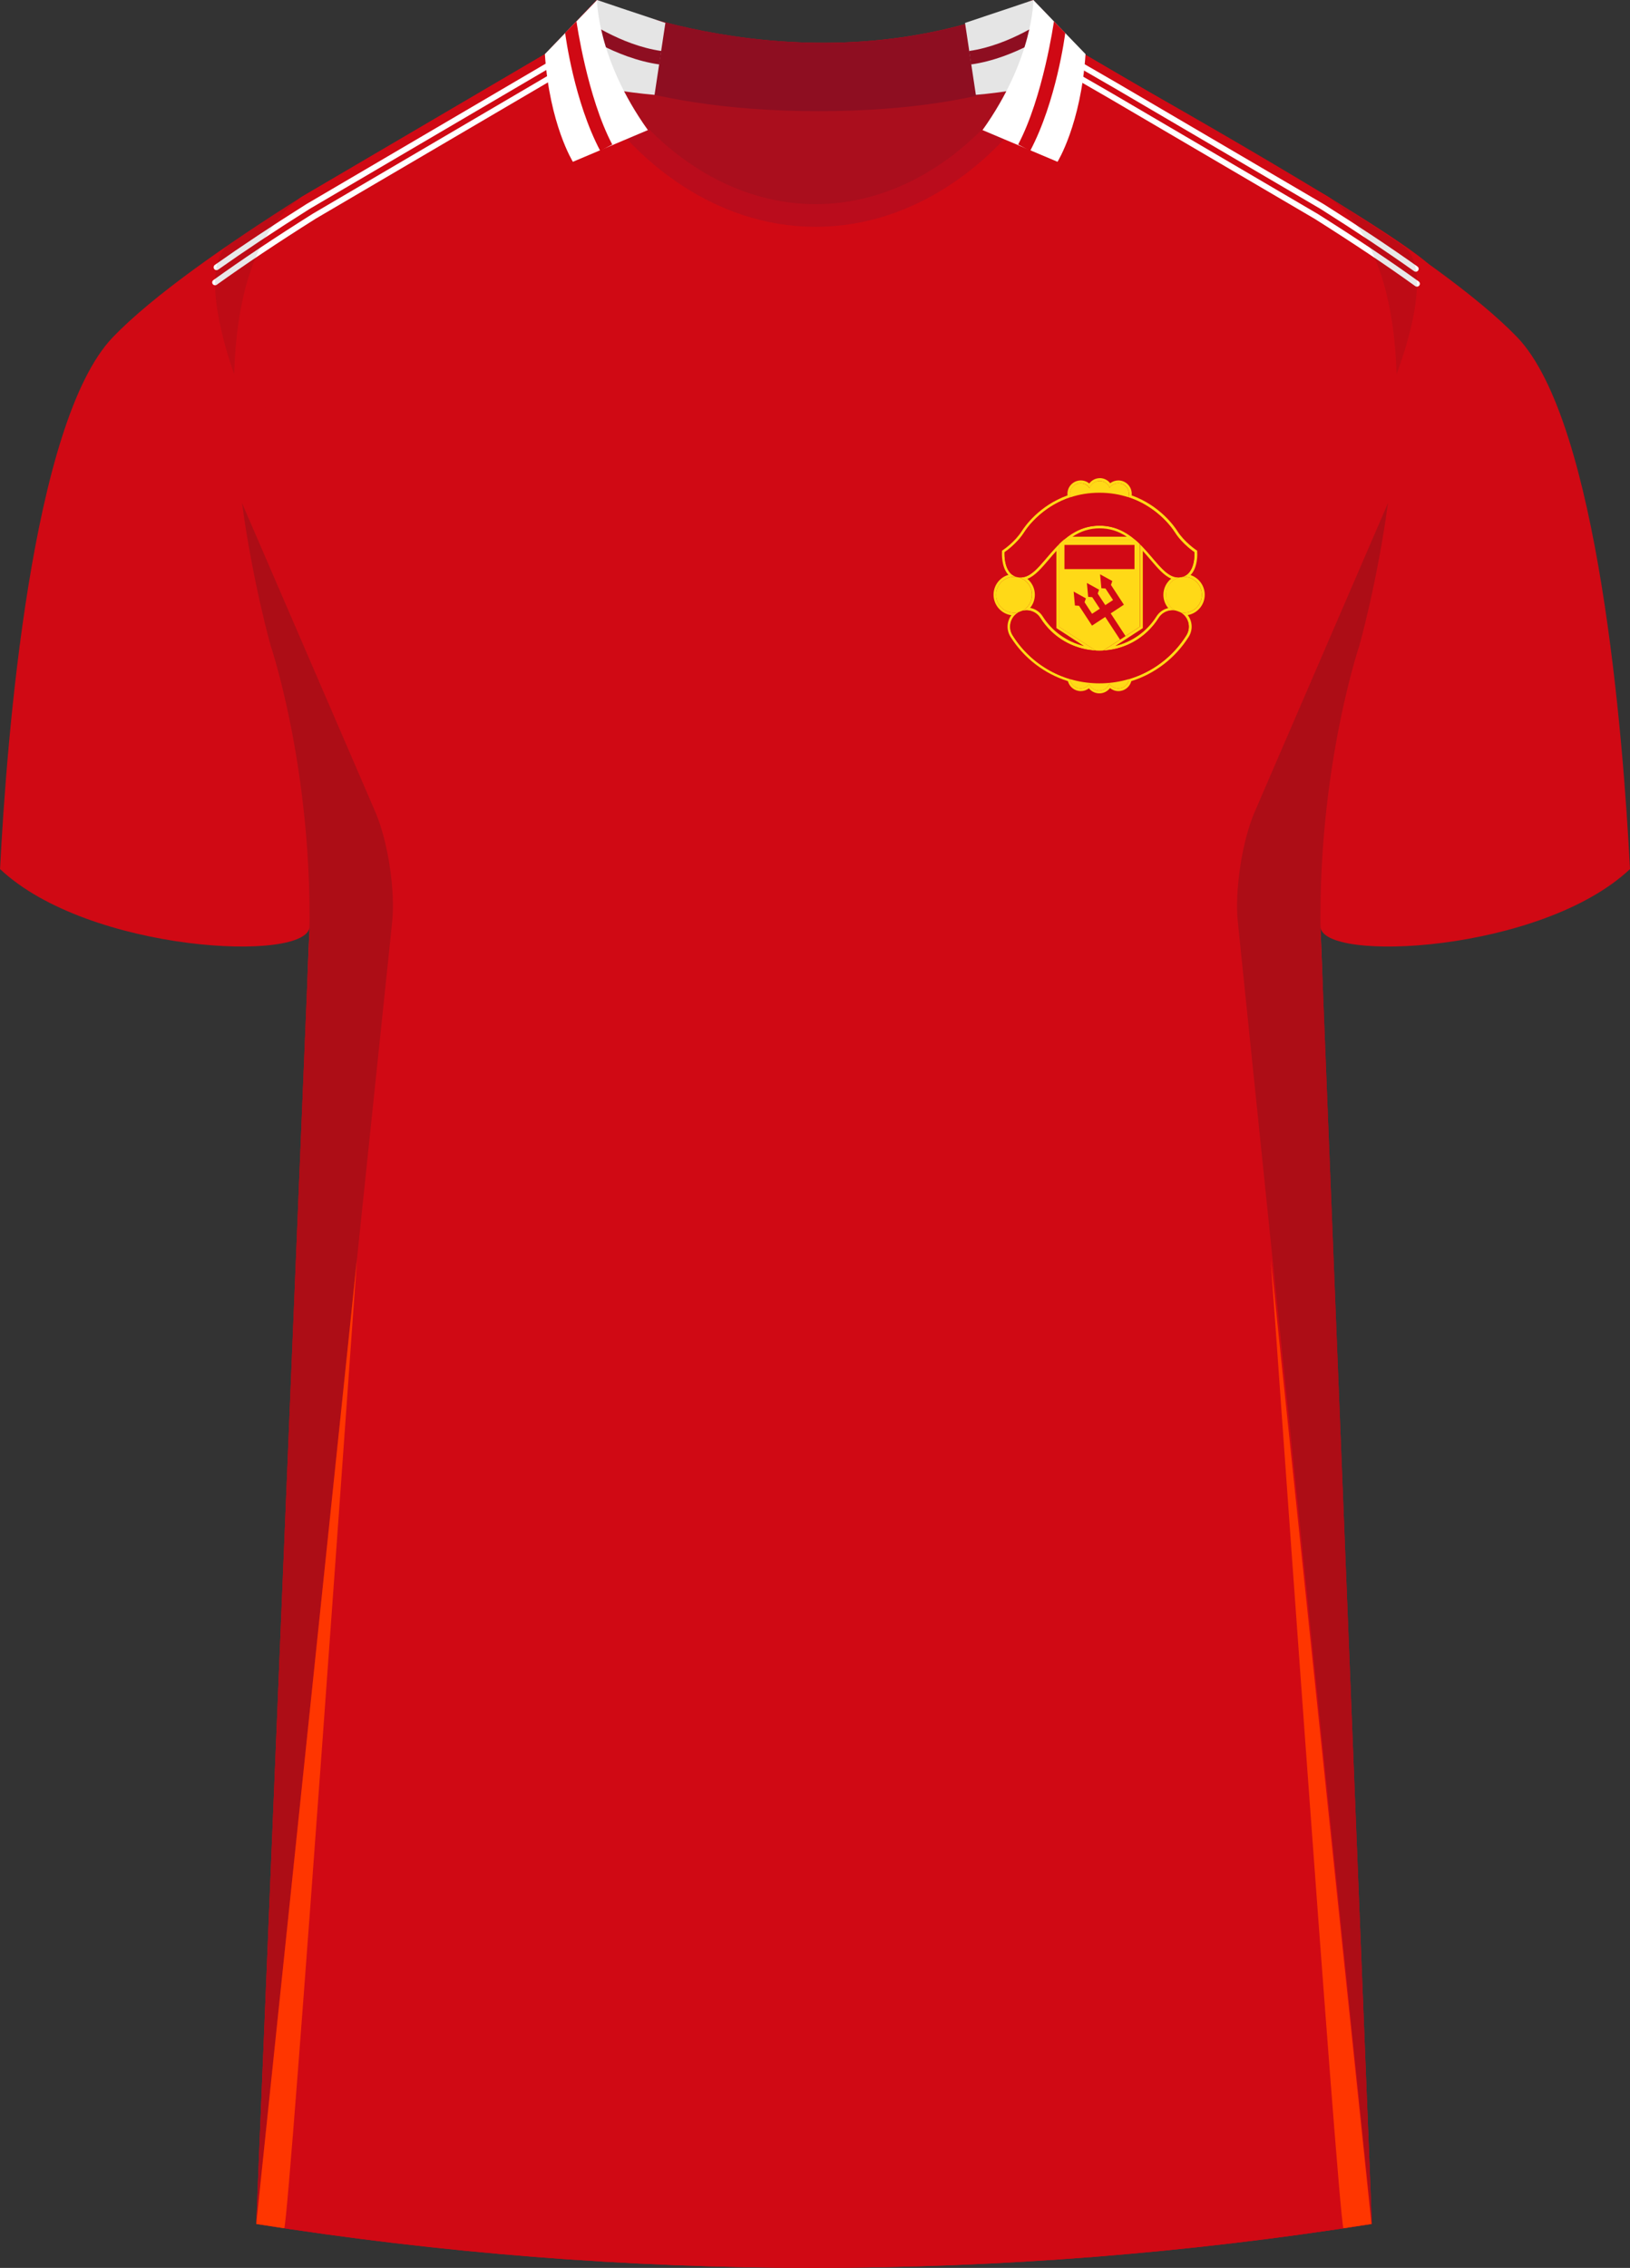 <?xml version="1.0" encoding="UTF-8"?> <svg xmlns="http://www.w3.org/2000/svg" xmlns:xlink="http://www.w3.org/1999/xlink" viewBox="0 0 359.52 500"><rect x="0" y="0" width="359.52" height="500" fill="#333333" stroke="none"/><defs><style> .cls-1 { fill: #aa0e1d; stroke: #ba0c1c; stroke-miterlimit: 10; stroke-width: 5px; } .cls-2 { clip-path: url(#clippath); } .cls-3 { fill: none; } .cls-3, .cls-4, .cls-5, .cls-6, .cls-7, .cls-8, .cls-9, .cls-10, .cls-11, .cls-12 { stroke-width: 0px; } .cls-4 { opacity: .5; } .cls-4, .cls-5 { fill: #231f20; } .cls-13 { isolation: isolate; } .cls-14 { mix-blend-mode: multiply; opacity: .2; } .cls-6 { fill: #d20915; } .cls-7 { fill: #d00914; } .cls-8 { fill: #8e0e21; } .cls-9 { fill: #fff; } .cls-10 { fill: #ffd917; } .cls-11 { fill: #ff3600; } .cls-12 { fill: #e5e5e5; } </style><clipPath id="clippath"><polygon class="cls-3" points="251.42 118.94 251.42 138.16 242.5 143.97 233.57 138.16 233.57 118.94 251.42 118.94"></polygon></clipPath></defs><g class="cls-13"><g id="Laag_1" data-name="Laag 1"><g id="Man_United" data-name="Man United"><path id="Jersey_Color" data-name="Jersey Color" class="cls-7" d="m292.91,43.36c16.69,10.52,32.92,21.85,41.69,30.94,18.05,18.72,23.45,88.61,24.92,117.3-19.56,18.44-68.2,20.76-68.28,12.63l11.35,286.08c-81.51,12.91-164.56,12.91-246.07,0l11.77-286.08c-.08,8.13-48.73,5.8-68.28-12.63,1.47-28.68,6.87-98.58,24.92-117.3,8.76-9.09,24.99-20.42,41.68-30.94l53.58-31.43,11.4-11.93s48.24,21.23,96.19,0l10.74,11.56,54.38,31.8Z"></path><path id="Body" class="cls-7" d="m238.53,11.56l54.38,31.8c29.13,20.49,6.91,98.94,6.91,98.94,0,0-8.95,26.4-8.59,61.93l11.35,286.08c-81.51,12.91-164.56,12.91-246.07,0l11.77-286.08c.37-35.53-8.59-61.93-8.59-61.93,0,0-22.22-78.45,6.91-98.94l54.21-31.8h117.71Z"></path><path class="cls-7" d="m211.28,41.28s73.47,36.27,79.48,40.5,16.47,3.78,16.47,32.05h36.28s-27.57-54.86-28.27-55.49c-10.78-9.72-75.35-45.75-75.35-45.75,0,0-29.07,12.5-28.6,28.69Z"></path><path class="cls-7" d="m149.26,41.26s-73.47,36.27-79.48,40.5c-6.01,4.23-16.47,3.78-16.47,32.05H17.03s27.57-54.86,28.27-55.49c10.78-9.72,75.35-45.75,75.35-45.75,0,0,29.07,12.5,28.6,28.69Z"></path><g id="Shoulder_Stripe" data-name="Shoulder Stripe"><path class="cls-9" d="m312.27,59.91c-.13,0-.26-.04-.37-.12-5.9-4.19-12.84-8.8-20.61-13.71l-45.4-26.61-7.94-4.58c-.3-.18-.41-.56-.23-.87.18-.3.56-.41.87-.23l7.94,4.59,45.42,26.62c7.82,4.93,14.77,9.55,20.69,13.76.29.2.35.6.15.88-.12.17-.32.27-.52.27Z"></path><path class="cls-9" d="m47.75,59.56c-.2,0-.39-.09-.52-.27-.2-.29-.13-.68.15-.88,5.83-4.12,12.64-8.65,20.25-13.44l53.16-31.19c.3-.18.69-.08.87.23.18.3.08.69-.23.87l-53.14,31.18c-7.57,4.77-14.36,9.28-20.17,13.39-.11.08-.24.12-.37.12Z"></path><path class="cls-9" d="m312.53,63.21c-.13,0-.26-.04-.37-.12-6.23-4.5-13.69-9.48-22.15-14.82l-45.38-26.6-6.95-4.01c-.3-.18-.41-.56-.23-.87.17-.3.56-.41.87-.23l6.95,4.01,45.4,26.61c8.51,5.36,15.98,10.36,22.24,14.87.28.2.35.6.14.88-.12.17-.32.26-.51.26Z"></path><path class="cls-9" d="m47.44,62.89c-.2,0-.39-.09-.52-.26-.2-.28-.14-.68.14-.88,6.16-4.43,13.53-9.35,21.91-14.62l52.12-30.58c.3-.18.69-.08.87.23.18.3.08.69-.23.87l-52.11,30.57c-8.33,5.25-15.68,10.16-21.82,14.57-.11.08-.24.12-.37.12Z"></path></g><g id="Shading" class="cls-14"><path class="cls-5" d="m67.68,217.65c3.28-42.1-8-75.36-8-75.36,0,0-3.92-13.84-6.31-31.41l29.42,68.13c2.77,6.4,4.43,17.31,3.71,24.25l-29.98,287.04,11.17-272.66Z"></path><path class="cls-5" d="m291.84,217.65c-3.28-42.1,8-75.36,8-75.36,0,0,3.92-13.84,6.31-31.41l-29.42,68.13c-2.77,6.4-4.43,17.31-3.71,24.25l29.57,287.04-10.75-272.66Z"></path><path class="cls-4" d="m50.43,53.98c5.17-3.55,10.65-7.13,16.17-10.62-10.67,7.5-14.45,22.78-14.95,39.13,0,0-8.61-23.09-1.22-28.52Z"></path><path class="cls-4" d="m309.62,54.34c-5.17-3.55-11.18-7.49-16.71-10.98,10.67,7.5,14.61,22.78,15.12,39.13,0,0,8.98-22.73,1.59-28.16Z"></path><path class="cls-4" d="m131.59,0s7.46,3.28,19.43,5.98c0,0-1.6,10.94,5.79,31.3h0c-12.42-9.74-25.22-23.21-25.22-37.27Z"></path></g><g id="Logo"><path class="cls-10" d="m242.55,106.03c1,0,1.84.62,2.19,1.5.43-.6,1.12-1,1.92-1,1.3,0,2.35,1.05,2.35,2.35,0,.26-.05.51-.13.75,5.64,1.85,9.02,5.81,10.26,7.76,1.65,2.6,4.3,4.35,4.3,4.35,0,0,.34,4.78-2.81,5.47.17-.02.33-.04.51-.04,2.19,0,3.96,1.77,3.96,3.96s-1.77,3.96-3.96,3.96c-.27,0-.53-.03-.79-.08.06.03.12.06.18.1,1.68,1.06,2.19,3.28,1.13,4.97-2.98,4.74-7.49,8.1-12.67,9.63-.14,1.16-1.12,2.06-2.32,2.06-.84,0-1.57-.44-1.99-1.1-.31.93-1.18,1.6-2.22,1.6s-1.84-.62-2.19-1.5c-.43.6-1.13,1-1.92,1-1.2,0-2.18-.9-2.32-2.06-5.18-1.54-9.69-4.9-12.67-9.63-1.06-1.68-.55-3.91,1.13-4.97.13-.08.26-.15.39-.21-.38.12-.79.19-1.21.19-2.19,0-3.96-1.77-3.96-3.96s1.77-3.96,3.96-3.96,3.96,1.77,3.96,3.96c0,1.6-.95,2.98-2.32,3.6.36-.12.74-.17,1.11-.17,1.2,0,2.37.59,3.05,1.68,2.69,4.28,7.22,6.92,12.22,7.19l-8.09-5.27v-18.19c-3.34,3.28-5.55,7.33-8.41,7.33-4,0-3.6-5.56-3.6-5.56,0,0,2.65-1.75,4.3-4.35,1.24-1.95,4.61-5.91,10.26-7.76-.08-.24-.13-.48-.13-.75,0-1.3,1.05-2.35,2.35-2.35.84,0,1.57.44,1.99,1.1.31-.93,1.18-1.6,2.22-1.6m-7.84,12.91h15.58c-2.06-1.74-4.54-3.05-7.79-3.05s-5.74,1.32-7.79,3.05m8.62,24.49c5-.27,9.52-2.91,12.22-7.19.68-1.09,1.85-1.68,3.05-1.68.22,0,.44.02.66.06-1.24-.67-2.08-1.98-2.08-3.49,0-1.91,1.36-3.51,3.16-3.88-.16.02-.32.04-.5.04-2.86,0-5.07-4.05-8.41-7.33v18.19l-8.09,5.27m-.78-38c-.94,0-1.79.45-2.34,1.17-.52-.43-1.17-.67-1.86-.67-1.63,0-2.95,1.32-2.95,2.95,0,.12,0,.23.02.35-6.26,2.24-9.46,6.9-10.06,7.83-1.56,2.47-4.1,4.16-4.13,4.18l-.25.16-.02.3c0,.13-.22,3.29,1.42,5.05,0,0,0,0,0,0-1.9.55-3.28,2.31-3.28,4.38,0,2.3,1.71,4.21,3.93,4.52-1.01,1.35-1.14,3.24-.19,4.75,2.94,4.68,7.43,8.14,12.66,9.78.34,1.28,1.5,2.2,2.84,2.2.66,0,1.29-.22,1.8-.61.55.7,1.39,1.11,2.31,1.11s1.79-.45,2.34-1.17c.52.43,1.17.67,1.86.67,1.35,0,2.5-.92,2.84-2.2,5.23-1.64,9.72-5.11,12.66-9.78.96-1.52.82-3.43-.21-4.78,2.13-.39,3.74-2.25,3.74-4.49,0-2.01-1.31-3.73-3.13-4.33,1.69-1.73,1.49-4.93,1.47-5.1l-.02-.3-.25-.16s-2.57-1.72-4.13-4.18c-.59-.93-3.8-5.59-10.06-7.83.02-.12.02-.24.02-.35,0-1.63-1.33-2.95-2.95-2.95-.66,0-1.29.22-1.8.61-.55-.7-1.39-1.12-2.31-1.12h0Zm-6.05,12.91c1.89-1.26,3.84-1.85,6-1.85s4.11.59,6,1.85h-12Zm-9.93,9.29c1.64-.64,3.07-2.32,4.68-4.2.55-.65,1.12-1.32,1.72-1.97v17.02l.27.18,5.81,3.78c-3.73-.89-7.02-3.22-9.1-6.52-.63-1.01-1.64-1.68-2.78-1.89.66-.8,1.04-1.82,1.04-2.9,0-1.41-.64-2.67-1.65-3.5h0Zm19.37,14.82l5.81-3.78.27-.18v-17.02c.6.65,1.17,1.32,1.72,1.97,1.56,1.83,2.96,3.47,4.54,4.14-1.05.85-1.72,2.14-1.72,3.56,0,1.09.39,2.13,1.07,2.93-1.07.25-2,.9-2.6,1.85-2.08,3.31-5.37,5.63-9.1,6.52h0Z"></path><g><path class="cls-10" d="m244.8,149.93c0-1.3-1.05-2.35-2.35-2.35s-2.35,1.05-2.35,2.35,1.05,2.35,2.35,2.35,2.35-1.05,2.35-2.35Z"></path><path class="cls-10" d="m249.01,149.43c0-1.3-1.05-2.35-2.35-2.35s-2.35,1.05-2.35,2.35,1.05,2.35,2.35,2.35,2.35-1.05,2.35-2.35Z"></path><path class="cls-10" d="m240.7,149.43c0-1.3-1.05-2.35-2.35-2.35s-2.35,1.05-2.35,2.35,1.05,2.35,2.35,2.35,2.35-1.05,2.35-2.35Z"></path></g><g><path class="cls-10" d="m240.2,108.38c0,1.3,1.05,2.35,2.35,2.35s2.35-1.05,2.35-2.35-1.05-2.35-2.35-2.35-2.35,1.05-2.35,2.35Z"></path><path class="cls-10" d="m235.99,108.88c0,1.3,1.05,2.35,2.35,2.35s2.35-1.05,2.35-2.35-1.05-2.35-2.35-2.35-2.35,1.05-2.35,2.35Z"></path><circle class="cls-10" cx="246.65" cy="108.88" r="2.35"></circle></g><g><path class="cls-10" d="m265.09,131.13c0,2.19-1.77,3.96-3.96,3.96s-3.96-1.77-3.96-3.96,1.77-3.96,3.96-3.96,3.96,1.77,3.96,3.96Z"></path><path class="cls-10" d="m227.62,131.13c0,2.19-1.77,3.96-3.96,3.96s-3.96-1.77-3.96-3.96,1.77-3.96,3.96-3.96,3.96,1.77,3.96,3.96Z"></path></g><g><polygon class="cls-10" points="251.42 118.94 251.42 138.16 242.5 143.97 233.57 138.16 233.57 118.94 251.42 118.94"></polygon><rect class="cls-6" x="234.78" y="120.14" width="15.45" height="5.33"></rect><g class="cls-2"><polygon class="cls-6" points="242.64 126.62 242.92 129.68 243.83 129.75 245.5 132.29 243.79 133.41 242.12 130.87 242.42 130.01 239.73 128.53 240.01 131.59 240.91 131.66 242.58 134.2 240.87 135.32 239.21 132.77 239.51 131.92 236.81 130.43 237.09 133.5 238 133.56 240.86 137.93 243.77 136.02 249.76 145.17 250.97 144.38 244.98 135.23 247.89 133.32 245.04 128.96 245.34 128.1 242.64 126.62"></polygon></g></g><g><path class="cls-7" d="m242.5,150.66c-7.82,0-14.98-3.95-19.15-10.58-1.06-1.68-.55-3.91,1.13-4.97,1.69-1.06,3.91-.55,4.97,1.13,2.84,4.52,7.72,7.21,13.05,7.21s10.21-2.7,13.05-7.21c1.06-1.68,3.28-2.19,4.97-1.13,1.68,1.06,2.19,3.28,1.13,4.97-4.17,6.63-11.33,10.58-19.15,10.58Z"></path><path class="cls-6" d="m242.5,115.89c9.58,0,12.53,11.41,17.33,11.41,4.01,0,3.6-5.56,3.6-5.56,0,0-2.65-1.75-4.3-4.35-1.65-2.6-7.09-8.76-16.63-8.76s-14.98,6.16-16.63,8.76c-1.65,2.6-4.3,4.35-4.3,4.35,0,0-.4,5.56,3.6,5.56,4.81,0,7.76-11.41,17.33-11.41Z"></path></g></g><g id="Collar"><g><path class="cls-1" d="m179.89,47.51c-21.28,0-40.08-14.22-50.81-33.81,11.98,3.59,29,6.75,51.85,6.76,21.85,0,38.04-2.9,49.52-6.29-10.78,19.35-29.44,33.34-50.56,33.34Z"></path><path class="cls-8" d="m227.89,0c-47.95,21.23-96.19,0-96.19,0l-11.4,11.93s17.44,12.57,60.3,12.58c41.56-.02,57.7-11.83,58.66-12.58l-11.36-11.93Z"></path></g><g><path class="cls-12" d="m131.69,0s8.79,2.98,15.07,5.05l-2.39,15.86s-14.92-1.17-16.99-4,4.32-16.91,4.32-16.91Z"></path><path class="cls-8" d="m145.43,14.21c-9.86-1.4-18.34-7.56-18.69-7.82l1.78-2.42c.08.06,8.24,5.98,17.34,7.27l-.42,2.97Z"></path><path class="cls-9" d="m131.69,0s-.08,12.87,11.21,28.68l-16.54,6.99s-5.15-8.26-6.18-23.74l11.51-11.93Z"></path><path class="cls-7" d="m132.39,33.26c-5.76-10.91-7.65-25.33-7.74-25.99l2.5-2.56c.02.16,2.38,16.71,7.89,27.15l-2.65,1.4Z"></path></g><g><path class="cls-12" d="m227.92,0s-8.79,2.98-15.07,5.05l2.39,15.86s14.92-1.17,16.99-4S227.92,0,227.92,0Z"></path><path class="cls-8" d="m214.19,14.21c9.86-1.4,18.34-7.56,18.69-7.82l-1.78-2.42c-.08.06-8.24,5.98-17.34,7.27l.42,2.97Z"></path><path class="cls-9" d="m227.92,0s.08,12.87-11.21,28.68l16.54,6.99s5.15-8.26,6.18-23.74L227.92,0Z"></path><path class="cls-7" d="m227.22,33.26c5.76-10.91,7.65-25.33,7.74-25.99l-2.5-2.56c-.02.16-2.38,16.71-7.89,27.15l2.65,1.4Z"></path></g></g><path class="cls-11" d="m78.73,277.67s-14.84,210.58-16.03,213.59l-6.18-.95,22.21-212.64Z"></path><path class="cls-11" d="m280.28,277.67s14.84,210.58,16.03,213.59l6.18-.95-22.21-212.64Z"></path></g></g></g></svg> 